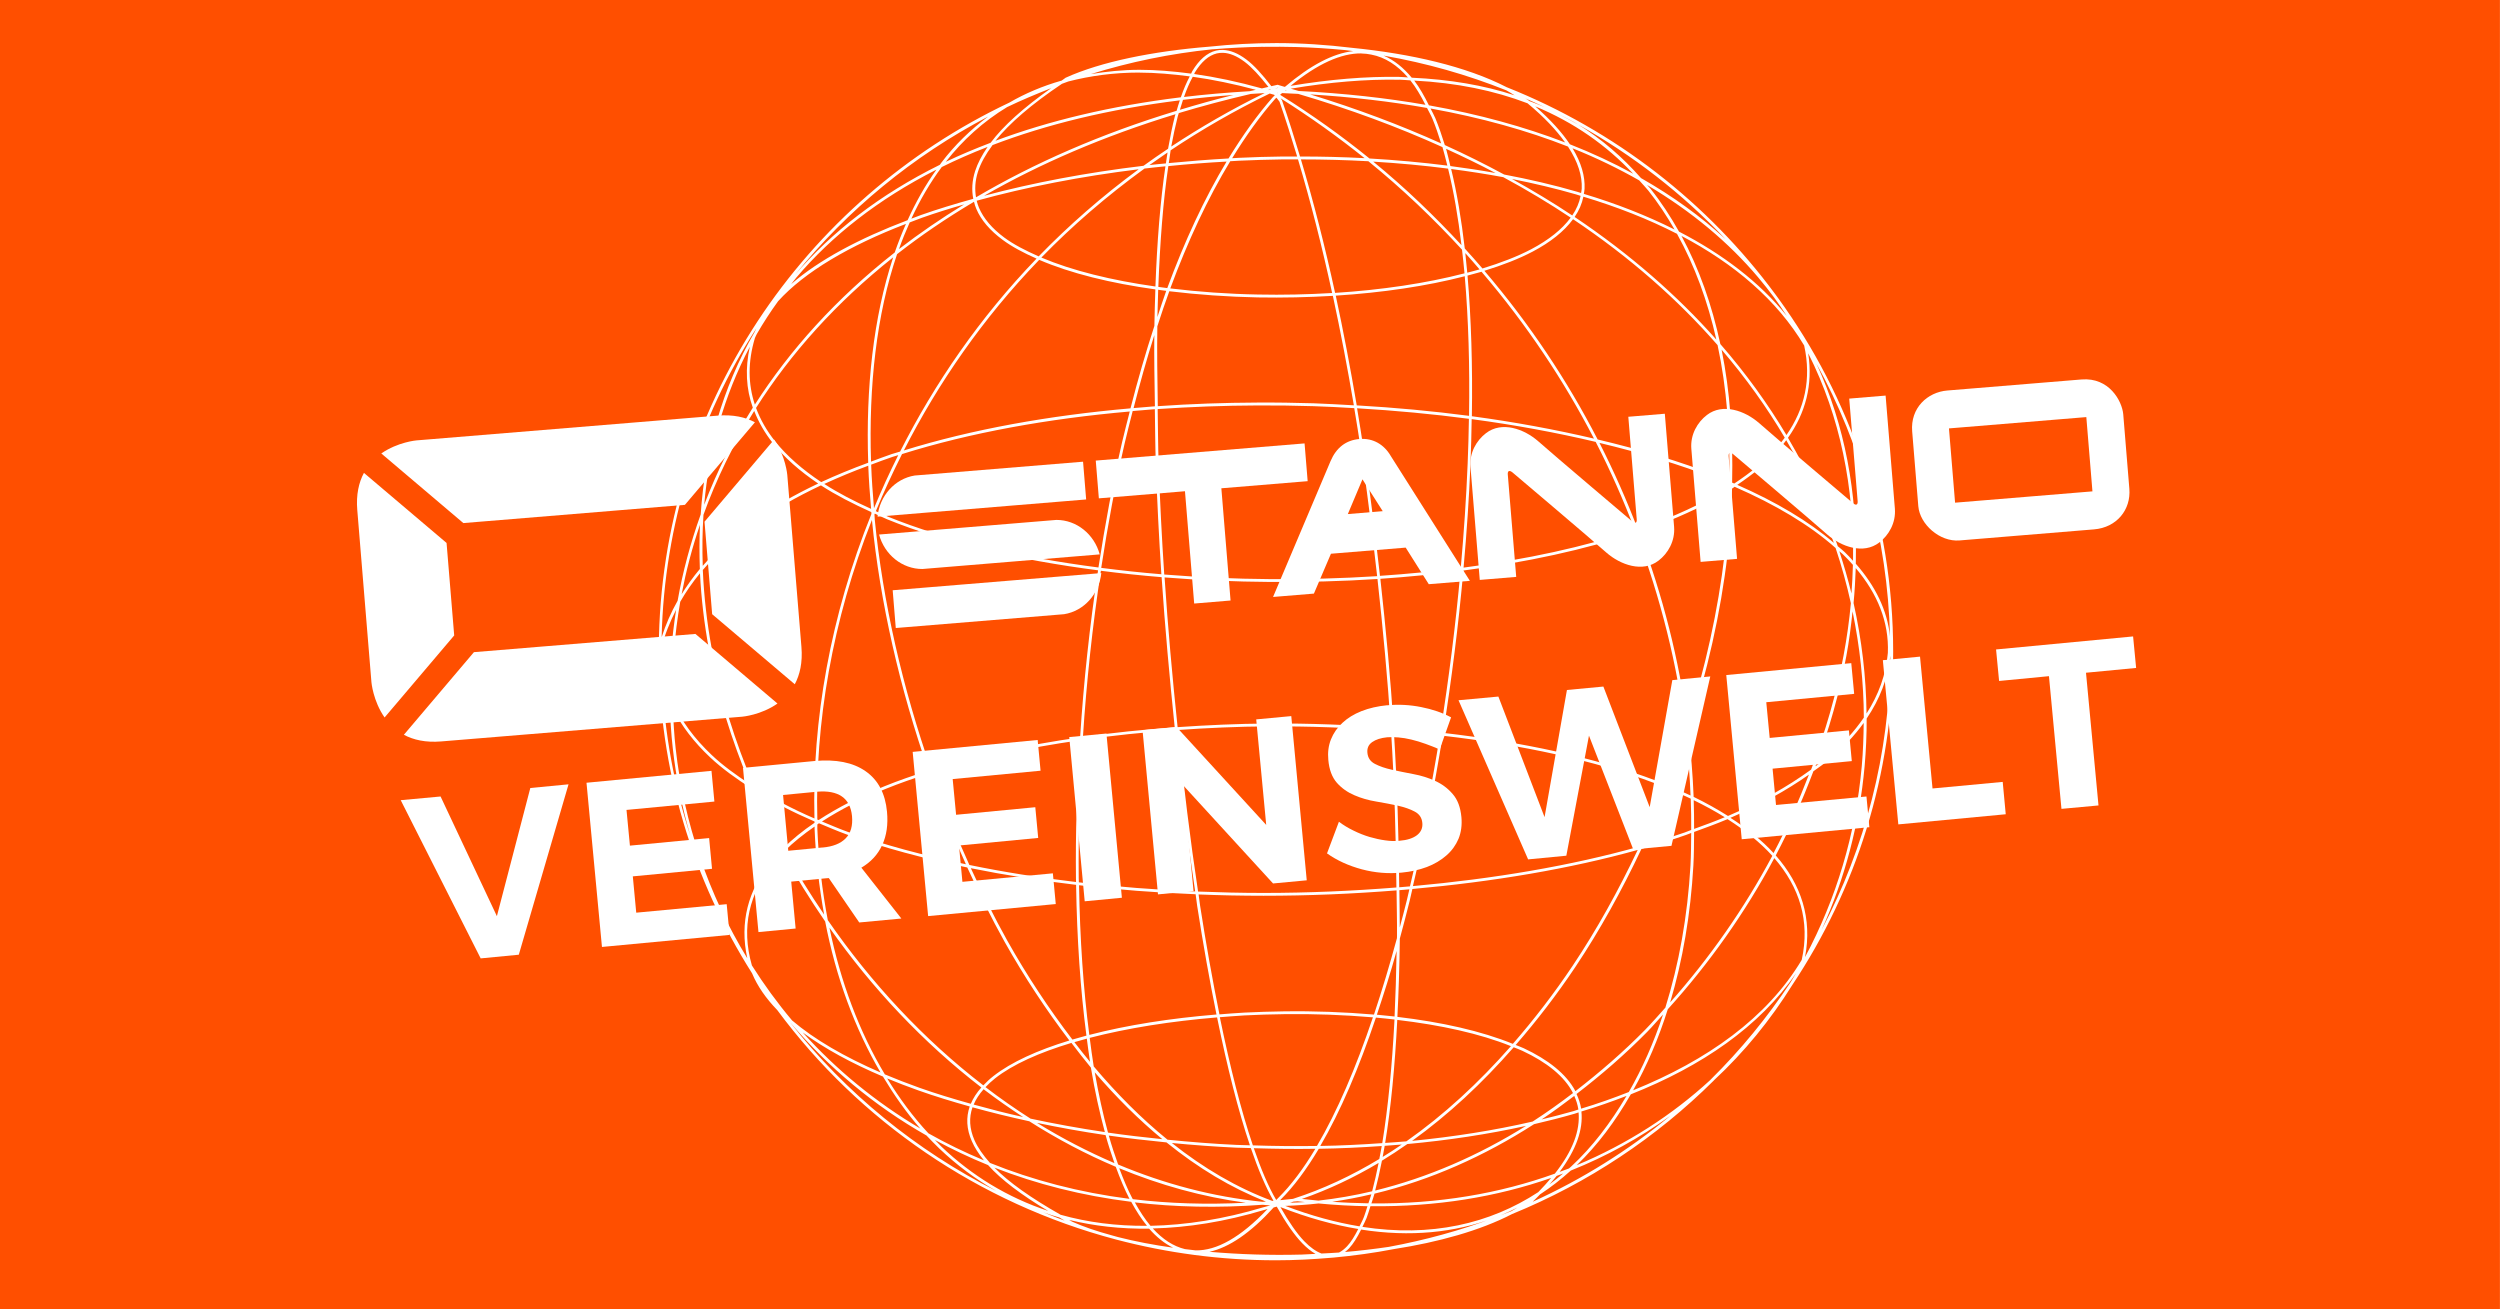 <?xml version="1.0" encoding="UTF-8"?>
<svg id="Ebene_1" data-name="Ebene 1" xmlns="http://www.w3.org/2000/svg" xmlns:xlink="http://www.w3.org/1999/xlink" viewBox="0 0 380.01 199">
  <defs>
    <style>
      .cls-1 {
        clip-path: url(#clippath);
      }

      .cls-2 {
        fill: none;
      }

      .cls-2, .cls-3, .cls-4, .cls-5 {
        stroke-width: 0px;
      }

      .cls-6 {
        clip-path: url(#clippath-1);
      }

      .cls-3 {
        fill-rule: evenodd;
      }

      .cls-3, .cls-4 {
        fill: #fff;
      }

      .cls-5 {
        fill: #ff4f00;
      }
    </style>
    <clipPath id="clippath">
      <rect class="cls-2" width="380" height="199"/>
    </clipPath>
    <clipPath id="clippath-1">
      <rect class="cls-2" x="100" y="6.51" width="187.89" height="185.07"/>
    </clipPath>
  </defs>
  <g class="cls-1">
    <g>
      <path class="cls-4" d="M0,0h380.01v199H0V0Z"/>
      <path class="cls-5" d="M0,0h380.01v199H0V0Z"/>
    </g>
  </g>
  <g class="cls-6">
    <path class="cls-3" d="M193.93,6.55c-3.4,0-6.77.19-10.07.54-8.68.7-16.54,2.31-21.84,4.71h-.02s-.01.01-.01.01c-.23.15-.39.29-.61.44-2.89.82-5.55,1.95-7.98,3.36-31.3,14.83-52.98,46.28-53.26,82.73l-.03.09v.06c0,.11.02.22.02.33,0,.08-.01.15-.01.23,0,17.95,5.21,34.71,14.2,48.9.81,1.95,2.11,3.81,3.83,5.59,12.46,16.83,30.55,29.34,51.52,34.88,7.75,2.04,15.88,3.15,24.28,3.15,2.85,0,5.68-.15,8.46-.39.09-.01.19,0,.28-.02,3.11-.29,6.17-.71,9.18-1.29,6.82-1.06,13.1-2.81,17.98-5.33,11.55-4.72,21.94-11.65,30.62-20.26l.07-.08c4.61-4.29,8.59-9.17,11.9-14.48,9.69-14.56,15.33-31.96,15.33-50.66,0-20.06-6.49-38.62-17.51-53.78l-.39-.53c-10.27-13.93-24.38-24.93-40.79-31.47-.01,0-.02,0-.03-.01-6.19-3.19-14.62-5.11-23.55-6-3.79-.46-7.64-.72-11.55-.72ZM192.04,7.12c1.68-.02,3.38-.02,5.07.03,2.46.07,4.91.23,7.34.46.42.04.83.11,1.24.16-3.04.33-6.5,2.14-10.36,5.42-.02,0-.05,0-.07.01-.33-.09-.64-.2-.97-.29l-.05-.02h-.06s-.93.21-.93.21c-1.34-1.74-2.63-3.19-3.82-4.07-1.24-.93-2.42-1.4-3.52-1.44-.36-.02-.73.02-1.07.1-1.39.34-2.58,1.42-3.6,3.11-.07.11-.12.27-.18.39-2.73-.36-5.36-.58-7.84-.58-2.62,0-5.06.27-7.4.65,5.93-1.84,12.1-3.12,18.48-3.77h.07c2.51-.2,5.06-.34,7.67-.38ZM185.9,8.03c.99.03,2.07.46,3.27,1.35,1.1.82,2.34,2.19,3.63,3.83-.33.07-.66.15-.99.23-3.61-1.01-7.04-1.73-10.29-2.19.04-.06.06-.16.09-.22.99-1.62,2.11-2.61,3.35-2.91.31-.07.62-.1.95-.09ZM206.93,8.13c.52.01,1.02.07,1.51.17,2.09.4,3.94,1.6,5.57,3.47-.43-.02-.83-.07-1.28-.08-5.08-.09-10.61.37-16.56,1.36,4.1-3.36,7.7-4.97,10.76-4.93ZM210.35,8.46c6.46,1.13,12.69,2.9,18.61,5.27.45.23.84.51,1.27.76-4.65-1.53-9.89-2.42-15.64-2.68-1.27-1.53-2.68-2.67-4.24-3.34ZM168.64,9.98c-.36.1-.73.2-1.09.3.36-.1.72-.2,1.09-.3ZM173.22,11.04c2.41,0,4.98.23,7.63.57-.49.92-.95,1.98-1.36,3.18-10.69,1.31-20.04,3.57-28.18,6.61,2.12-2.65,5.48-5.55,10.11-8.66.33-.12.66-.24.98-.36,3.31-.85,6.89-1.35,10.81-1.35ZM181.3,11.67c3.03.42,6.23,1.08,9.59,1.98l-.91.21c-3.45.21-6.8.49-10.01.88.41-1.17.85-2.19,1.33-3.06ZM212.72,12.11c.57.01,1.09.08,1.66.11.83,1.03,1.58,2.32,2.29,3.71-5.95-1.04-12.37-1.75-19.26-2.1-.41-.11-.81-.24-1.21-.35,5.94-1,11.46-1.46,16.53-1.36ZM214.96,12.25c6.45.33,12.18,1.52,17.23,3.45,2.53,2.1,4.39,4.09,5.71,5.95-6.17-2.37-13.06-4.28-20.7-5.64-.69-1.39-1.42-2.7-2.24-3.77ZM194.23,13.34s.04.02.06.02l-.51.09c.15-.03.29-.08.44-.11ZM159.78,13.4c-4.19,2.96-7.29,5.74-9.2,8.3-2.37.91-4.66,1.86-6.82,2.9,2.61-3.34,5.72-6.14,9.32-8.32,2.18-1.05,4.43-1.99,6.7-2.88ZM193.09,13.6s.04.04.05.06c-.14,0-.27.03-.4.03h-.02s.37-.09.37-.09ZM195.41,13.69l.18.06h-.23s.05-.06.05-.06ZM194.13,14.11l.12.02s-.03.02-.04.03l-.08-.05ZM194.87,14.15c.83.03,1.64.08,2.46.12,7.9,2.33,15.2,5.05,21.93,8.09.27.88.49,1.86.74,2.81-3.89-.49-7.84-.85-11.83-1.08-4.23-3.43-8.76-6.67-13.59-9.68l.3-.26ZM192.21,14.16c-5.02,2.46-9.74,5.19-14.18,8.12.3-1.64.64-3.17.99-4.57.05-.19.11-.33.16-.52,3.52-1.06,7.17-2.03,10.94-2.91.69-.04,1.38-.1,2.08-.13ZM193.02,14.22c.23.07.44.11.67.19l.07.1c-.06.06-.11.1-.18.17h-.02c-2.43,2.74-4.69,5.93-6.82,9.41-3.05.17-6.08.41-9.08.7.1-.64.18-1.32.28-1.94,4.7-3.14,9.72-6.04,15.08-8.64ZM199.16,14.35c6.33.39,12.23,1.08,17.75,2.06.28.57.59,1.07.85,1.7.47,1.13.89,2.4,1.3,3.69-6.16-2.77-12.78-5.27-19.91-7.45ZM187.48,14.44c-2.79.69-5.48,1.45-8.13,2.25.15-.53.31-1.02.47-1.51,2.48-.3,5.03-.55,7.65-.74ZM194.04,14.86c.15.21.28.35.43.57l.02.02c.93,2.68,1.82,5.49,2.68,8.34-.73,0-1.46-.01-2.2,0-2.22.03-4.45.09-6.67.2-.34.02-.67.05-1.01.06,2.06-3.35,4.24-6.43,6.58-9.07.06-.05.11-.08.16-.13ZM194.65,14.94c4.52,2.84,8.77,5.9,12.77,9.1-3.26-.17-6.53-.25-9.81-.25-.88-2.91-1.77-5.77-2.73-8.51v-.02s-.02-.03-.02-.03c-.07-.11-.14-.18-.21-.3ZM231.89,14.97c.96.42,1.92.84,2.87,1.3-.75-.33-1.54-.62-2.32-.92l-.17-.15h-.01c-.11-.09-.26-.15-.37-.22ZM179.34,15.25c-.17.52-.34,1.03-.49,1.59-11.55,3.51-21.69,7.97-30.49,13.15-.21-1.21-.15-2.48.28-3.85.41-1.29,1.17-2.66,2.23-4.09,8.19-3.13,17.64-5.46,28.48-6.8h0ZM233.37,16.17c5.9,2.45,10.84,5.93,14.88,10.24-2.98-1.63-6.19-3.13-9.62-4.48-1.21-1.82-2.96-3.74-5.26-5.76ZM217.44,16.49c7.74,1.4,14.69,3.35,20.9,5.79,1.52,2.33,2.18,4.46,2.09,6.4-.01.23-.07.44-.1.66-.2-.06-.39-.14-.59-.19-3.57-1.04-7.29-1.9-11.1-2.62-2.89-1.56-5.89-3.06-9.02-4.48-.45-1.45-.93-2.84-1.45-4.1-.22-.53-.48-.95-.72-1.45ZM178.68,17.36c-.03.09-.05.16-.08.25-.39,1.51-.73,3.2-1.05,5-1.27.85-2.52,1.71-3.73,2.59-8.57,1.02-16.78,2.57-24.24,4.56,8.46-4.86,18.15-9.05,29.1-12.4ZM237.03,17.41c.94.48,1.88.98,2.79,1.49,8.37,4.67,15.94,10.55,22.45,17.44-3.7-3.41-7.98-6.51-12.83-9.27-2.77-3.14-5.94-5.92-9.61-8.17-.88-.54-1.85-1.01-2.79-1.49ZM150.16,17.75c-2.64,1.97-5.02,4.28-7.05,6.95-.09.11-.17.24-.25.35-9.17,4.54-16.45,10.22-22.01,16.72,7.97-9.86,17.93-18.07,29.31-24.03h0ZM150.12,22.33c-.88,1.27-1.52,2.5-1.9,3.68-.47,1.48-.54,2.89-.28,4.21-2.76.77-5.45,1.58-7.96,2.47-.5.18-.96.37-1.45.55,1.31-2.84,2.85-5.47,4.62-7.85,2.21-1.09,4.53-2.11,6.97-3.06ZM239.03,22.54c3.65,1.46,7.01,3.1,10.14,4.88.45.52.94,1.01,1.38,1.55,1.47,1.84,2.79,3.83,3.99,5.92-4.24-2.13-8.86-3.94-13.79-5.42.04-.26.1-.51.11-.77.09-1.91-.49-3.96-1.83-6.16ZM219.81,22.62c2.58,1.18,5.11,2.4,7.52,3.68-2.26-.41-4.55-.76-6.87-1.06-.22-.88-.41-1.8-.65-2.62ZM177.47,23.18c-.09.53-.17,1.1-.25,1.66-.83.08-1.67.15-2.5.25.91-.65,1.82-1.28,2.75-1.91ZM194.97,24.23c.78-.01,1.55,0,2.33,0,1.92,6.43,3.65,13.22,5.19,20.31-3.71.22-7.5.31-11.27.23-4.55-.08-9.04-.41-13.33-.93,2.65-7.16,5.69-13.69,9.11-19.33.44-.02.88-.06,1.32-.08,2.21-.1,4.43-.17,6.65-.2ZM197.74,24.23c3.43,0,6.86.09,10.26.28,5.19,4.22,9.91,8.73,14.23,13.44.14,1.19.27,2.37.38,3.6-5.82,1.51-12.58,2.52-19.67,2.97-1.54-7.08-3.28-13.87-5.2-20.3ZM186.45,24.55c-3.39,5.64-6.4,12.14-9.02,19.24-.46-.06-.91-.12-1.36-.18.26-6.92.74-13.13,1.52-18.36,2.93-.3,5.89-.53,8.86-.69ZM208.75,24.57c3.83.23,7.63.58,11.36,1.06.86,3.48,1.53,7.38,2.04,11.63-4.1-4.43-8.53-8.7-13.4-12.68ZM177.15,25.28c-.77,5.23-1.27,11.41-1.52,18.27-6.66-.94-12.65-2.41-17.34-4.4,4.7-4.84,9.94-9.36,15.68-13.53,1.05-.13,2.11-.23,3.17-.34ZM220.58,25.69c2.68.35,5.33.76,7.92,1.24,3.61,1.95,7.02,4,10.25,6.15-1.31,1.79-3.34,3.39-5.97,4.79-2.13,1.12-4.66,2.09-7.44,2.94-.88-1.03-1.78-2.04-2.69-3.04-.51-4.42-1.19-8.46-2.07-12.08ZM173.07,25.74c-5.55,4.08-10.61,8.52-15.19,13.23-1.99-.88-3.82-1.81-5.25-2.88-1.82-1.36-3.13-2.87-3.83-4.53-.15-.34-.24-.69-.34-1.05,7.53-2.08,15.86-3.7,24.6-4.78ZM142.33,25.8c-1.67,2.34-3.12,4.91-4.37,7.67-7.34,2.78-13.46,6.04-17.7,9.72.27-.33.52-.68.8-1.01,5.38-6.34,12.43-11.9,21.27-16.39ZM229.85,27.21c3.34.67,6.61,1.44,9.75,2.35.23.06.44.15.66.21-.21,1.05-.63,2.04-1.27,2.98-2.9-1.93-5.95-3.77-9.15-5.54ZM250.35,28.11c6.8,4.03,12.42,8.75,16.88,14.03.84.99,1.64,2.01,2.41,3.04.69.93,1.33,1.88,1.96,2.84-4.17-5.16-9.78-9.4-16.38-12.81-1.29-2.3-2.72-4.49-4.34-6.52-.16-.2-.36-.38-.53-.58h0ZM240.69,29.9c5.1,1.54,9.88,3.41,14.22,5.64,2.69,4.84,4.67,10.26,5.98,16.08-5.93-6.69-13.09-12.97-21.54-18.64.66-.97,1.11-1.99,1.33-3.08ZM148.05,30.67c.09.36.2.72.35,1.07.73,1.74,2.1,3.3,3.97,4.69,1.43,1.07,3.22,2.01,5.19,2.88-8.64,8.97-15.48,18.94-20.74,29.33-.42.13-.85.24-1.27.38-1.09.36-2.09.77-3.15,1.15-.37-11.56.85-22.4,3.96-31.54,3.59-2.81,7.49-5.46,11.69-7.96ZM146.58,31.05c-3.53,2.16-6.84,4.43-9.93,6.81.49-1.4,1.04-2.74,1.63-4.05.62-.23,1.2-.47,1.84-.7,2.06-.73,4.23-1.41,6.46-2.05ZM239.11,33.32c8.67,5.8,15.96,12.26,21.97,19.14,1.39,6.48,1.92,13.47,1.78,20.71-.69-.29-1.33-.6-2.05-.89-5.41-2.14-11.48-3.94-17.96-5.48-4.59-8.91-10.31-17.55-17.22-25.64,2.73-.84,5.24-1.81,7.35-2.92,2.68-1.41,4.76-3.06,6.13-4.92h0ZM137.71,34.03c-.62,1.41-1.19,2.85-1.71,4.35-8.88,6.97-15.93,14.8-21.26,23.12-1.03-3.1-1.09-6.46.01-10.12.07-.21.21-.41.29-.61.98-1.7,2.06-3.36,3.23-4.98,4.04-4.46,10.84-8.46,19.44-11.76ZM255.59,35.86c8.04,4.24,14.52,9.74,18.65,16.66,1.13,5.11.07,9.63-2.69,13.61-2.83-4.74-6.17-9.38-10.05-13.83-1.28-5.94-3.22-11.48-5.91-16.44h0ZM222.73,38.47c.74.82,1.46,1.65,2.17,2.48-.6.18-1.24.33-1.87.5-.09-1.02-.2-1.99-.3-2.98ZM135.76,39.13c-3,9.11-4.17,19.81-3.79,31.21-2.48.91-4.87,1.89-7.14,2.94-2.84-1.89-5.21-3.95-7-6.19-1.28-1.6-2.25-3.3-2.91-5.08,5.22-8.22,12.13-15.97,20.83-22.88ZM157.97,39.5c4.78,2.06,10.88,3.55,17.65,4.49-.06,1.81-.12,3.66-.15,5.55-1.32,4.04-2.53,8.22-3.63,12.53-12.31,1.08-24.08,3.18-34.45,6.4,5.23-10.26,12.02-20.1,20.57-28.97ZM225.2,41.31c6.85,8.01,12.52,16.55,17.09,25.36-5.89-1.38-12.1-2.53-18.56-3.4.12-7.61-.1-14.81-.66-21.38.72-.19,1.45-.38,2.13-.58h0ZM222.65,42c.56,6.52.77,13.66.65,21.21-5.57-.73-11.28-1.26-17.07-1.59-.96-5.66-2.02-11.24-3.19-16.68,7.06-.45,13.78-1.44,19.61-2.95ZM176.05,44.05l1.22.16c-.47,1.3-.9,2.66-1.34,3.98.03-1.42.07-2.78.12-4.15ZM177.73,44.27c4.34.52,8.88.85,13.49.94,3.8.07,7.62-.02,11.38-.24,1.17,5.42,2.23,10.98,3.19,16.64-2.04-.11-4.08-.24-6.14-.31-2.83-.08-5.66-.13-8.49-.11-5.09.02-10.16.2-15.17.55-.07-4.15-.13-8.28-.07-12.14.59-1.8,1.18-3.6,1.82-5.33h0ZM114.95,49.95c-.08.18-.18.35-.25.53-4.92,8.48-7.53,17.91-8.19,27.71-1.56,4.34-2.73,8.72-3.51,13.13-1.01,1.77-1.81,3.62-2.43,5.55.41-17.23,5.61-33.29,14.38-46.93ZM175.46,50.94c-.04,3.46.03,7.14.09,10.82-1.09.08-2.16.18-3.24.27.97-3.79,2.01-7.51,3.15-11.09ZM113.98,52.7c-.74,3.31-.57,6.41.45,9.27-3.02,4.79-5.47,9.72-7.39,14.76.74-8.45,3-16.57,6.94-24.03ZM261.68,53.14c3.7,4.32,6.9,8.8,9.61,13.39-.42.57-.87,1.13-1.35,1.68-1.69,1.91-3.87,3.66-6.33,5.29l-.32-.14c.16-7.04-.31-13.86-1.6-20.21ZM274.87,53.73c4.88,9.67,6.98,20.43,6.8,31.52-.41-.45-.81-.9-1.27-1.33-.31-.31-.71-.59-1.05-.89-1.89-5.58-4.4-11.1-7.57-16.48,2.67-3.77,3.81-8.06,3.08-12.81ZM276.09,55.24c6.83,12.39,10.82,26.51,11.2,41.49-.42-3.98-2.24-7.67-5.2-11.04.23-10.65-1.63-21.04-6-30.45ZM191.15,61.63c2.83-.01,5.66.02,8.48.11,2.08.06,4.16.18,6.22.3,1.42,8.41,2.54,16.99,3.48,25.54-5.36.34-10.81.49-16.26.45-5.41-.04-10.81-.28-16.1-.7-.38-5.68-.66-11.31-.85-16.79-.1-2.88-.1-5.58-.15-8.36,5.01-.34,10.08-.53,15.17-.55ZM206.29,62.06c5.77.34,11.45.87,16.99,1.6-.04,2.23-.09,4.48-.19,6.77-.21,5.19-.57,10.53-1.05,15.9-4.01.52-8.1.92-12.28,1.2-.94-8.54-2.07-17.08-3.48-25.48ZM175.54,62.21c.05,2.79.05,5.47.15,8.35.19,5.46.47,11.07.84,16.73-3.09-.25-6.14-.59-9.14-.97.99-6.44,2.16-12.82,3.58-19.01.38-1.63.8-3.22,1.2-4.83,1.11-.09,2.23-.2,3.35-.28ZM114.64,62.46c.67,1.71,1.61,3.36,2.84,4.9,1.78,2.22,4.11,4.27,6.89,6.14-7.19,3.41-13.22,7.55-17.55,12.51-.09-2.61-.06-5.2.11-7.76,1.94-5.39,4.51-10.67,7.71-15.78ZM171.73,62.53c-.39,1.56-.8,3.1-1.17,4.69-1.43,6.2-2.6,12.59-3.59,19.04-12.01-1.56-23.11-4.11-32.01-7.73-.64-.27-1.2-.56-1.83-.83,1.2-2.92,2.54-5.81,3.98-8.68,10.39-3.26,22.22-5.38,34.61-6.47ZM223.71,63.71c6.57.88,12.88,2.05,18.84,3.46,2.27,4.41,4.23,8.88,5.95,13.38-7.67,2.58-16.53,4.49-26.03,5.73.48-5.35.84-10.67,1.05-15.83.09-2.28.15-4.52.18-6.73ZM271.52,66.92c2.98,5.1,5.4,10.32,7.23,15.6-3.84-3.3-8.81-6.24-14.68-8.82,2.39-1.61,4.52-3.32,6.18-5.21.45-.51.87-1.04,1.27-1.58ZM243.12,67.32c6.31,1.52,12.24,3.29,17.52,5.37.77.3,1.46.64,2.2.95,0,.14,0,.27,0,.4-3.15,1.99-6.81,3.79-10.93,5.36-.95.36-1.98.68-2.97,1.02-1.68-4.4-3.61-8.78-5.81-13.09ZM136.54,69.18c-1.34,2.67-2.57,5.36-3.69,8.08-.19-2.23-.35-4.44-.43-6.63,1.09-.4,2.14-.82,3.27-1.19.28-.09.57-.17.85-.26ZM131.98,70.79c.08,2.16.24,4.35.43,6.56-2.59-1.17-5.01-2.42-7.12-3.79,2.13-.98,4.36-1.91,6.69-2.77ZM124.79,73.78c2.26,1.47,4.87,2.8,7.65,4.06.01.09.02.19.02.28-6.24,15.46-9.03,31.46-8.66,46.29-3.38-1.45-6.41-3.08-9.16-4.81-2.92-6.87-5.14-13.92-6.45-20.99-.74-4-1.19-8.01-1.36-11.97,4.35-5.11,10.54-9.36,17.95-12.86h0ZM263.66,73.99c6.21,2.71,11.44,5.82,15.36,9.31.93,2.79,1.7,5.58,2.32,8.39-.24,2.62-.61,5.26-1.1,7.89-1.08,5.85-2.79,11.67-4.94,17.4-3.58,2.6-7.78,4.98-12.64,7.05-1.62-1.02-3.34-1.99-5.22-2.9-.13-3.31-.4-6.66-.81-10.06,2.87-8.88,4.93-17.94,5.96-26.8.4-3.38.59-6.7.69-10,.14-.08.25-.18.38-.27ZM262.83,74.58c-.11,3.18-.3,6.39-.68,9.65-.99,8.53-2.93,17.24-5.64,25.81-1.26-9.6-3.72-19.46-7.42-29.22.99-.34,2.04-.66,2.98-1.02,4.03-1.54,7.64-3.27,10.76-5.22ZM132.97,78.07c.63.28,1.19.58,1.84.85,8.94,3.64,20.07,6.21,32.1,7.77-1.28,8.45-2.19,16.99-2.73,25.39-8.15,1.17-15.82,2.8-22.63,4.94-4.36-12.49-7.35-25.52-8.58-38.01-.03-.27-.03-.53-.05-.8l.05-.13ZM132.54,79.06c1.23,12.52,4.23,25.56,8.59,38.08-2.33.74-4.59,1.52-6.7,2.38-3.74,1.53-7.1,3.24-9.99,5.13l-.2-.07c-.39-14.57,2.27-30.29,8.29-45.53h0ZM106.4,79.76c-.1,2.22-.1,4.47-.02,6.73-1.03,1.23-1.94,2.51-2.77,3.83.68-3.54,1.6-7.07,2.79-10.56ZM248.67,80.95c3.8,10.05,6.29,20.2,7.51,30.05-.9,2.79-1.9,5.55-2.96,8.3-.53-.21-1-.45-1.54-.65-9.12-3.47-20.32-5.86-32.32-7.25,1.3-8.17,2.34-16.47,3.08-24.68,9.57-1.24,18.49-3.17,26.22-5.77ZM279.6,83.8c.15.14.35.28.49.42.55.53,1.07,1.08,1.56,1.64-.04,1.44-.11,2.9-.22,4.35-.52-2.14-1.15-4.28-1.84-6.41ZM282.08,86.35c3.31,3.91,5.07,8.21,4.88,12.89-.28,3.3-1.41,6.36-3.24,9.22-.06-5.55-.72-11.18-1.97-16.8.17-1.78.27-3.55.33-5.31ZM167.34,86.76c3.03.39,6.1.72,9.23.97.51,7.61,1.21,15.26,1.99,22.83-4.76.33-9.41.82-13.95,1.46.54-8.35,1.45-16.85,2.73-25.26ZM222,86.78c-.73,8.17-1.78,16.44-3.07,24.57-2.33-.27-4.69-.48-7.08-.67-.47-7.43-1.19-15.05-2.03-22.7,4.14-.28,8.2-.69,12.18-1.19ZM106.4,87.15c.19,3.82.65,7.68,1.36,11.54,1.28,6.91,3.44,13.79,6.24,20.51-2.14-1.4-4.13-2.84-5.8-4.42-2.66-2.51-4.67-5.23-5.97-8.18-.1-5.02.29-10.08,1.17-15.13.86-1.51,1.86-2.94,2.99-4.32ZM177.01,87.77c5.29.42,10.68.65,16.07.69,5.46.04,10.93-.1,16.3-.45.84,7.63,1.55,15.22,2.03,22.63-6.15-.46-12.42-.71-18.7-.66-4.6.03-9.18.24-13.71.55-.79-7.55-1.48-15.18-1.98-22.76h0ZM102.78,92.66c-.68,4.29-1.01,8.6-.98,12.88-.83-2.2-1.28-4.53-1.27-6.98v-.04h0v-.02c.52-2.04,1.3-3.98,2.25-5.83ZM281.59,92.91c1.12,5.41,1.7,10.83,1.72,16.17-1.45,2.12-3.28,4.13-5.49,6.01-.57.48-1.25.92-1.86,1.39,2.05-5.53,3.66-11.16,4.7-16.81.42-2.26.7-4.51.94-6.76ZM287.34,99.68c-.1,15.01-3.87,29.16-10.44,41.65,3.52-7.74,5.75-16.15,6.53-24.87.21-2.4.32-4.81.31-7.24,1.99-2.94,3.24-6.12,3.6-9.54ZM100.63,103.2c.28,1.19.69,2.35,1.18,3.48.05,2.38.19,4.75.46,7.1.5,4.51,1.41,8.94,2.67,13.27-2.45-7.57-3.94-15.57-4.31-23.85h0ZM102.28,107.72c1.33,2.65,3.22,5.1,5.63,7.37,1.82,1.72,4.02,3.29,6.38,4.8,1.35,3.17,2.82,6.29,4.47,9.35-.58.6-1.14,1.21-1.64,1.84-3.38,4.22-4.73,9.11-3.53,14.58-5.91-9.68-9.63-20.59-10.89-31.92-.22-1.99-.34-4.01-.41-6.02ZM283.29,109.89c-.02,2.19-.1,4.36-.29,6.53-.92,10.33-3.88,20.21-8.63,29.07,1.13-5.88-.58-11.06-4.45-15.46,2.2-4.16,4.08-8.45,5.72-12.79.82-.6,1.69-1.18,2.44-1.81,2.04-1.73,3.79-3.58,5.2-5.53ZM192.7,110.42c6.3-.05,12.58.19,18.74.66.53,8.3.75,16.21.82,23.82-6.66.53-13.44.83-20.22.83-3.32,0-6.64-.08-9.93-.21-1.18-7.81-2.19-16.09-3.07-24.56,4.51-.31,9.07-.52,13.66-.55h0ZM178.59,110.99c.89,8.44,1.91,16.71,3.08,24.51-6-.24-11.92-.71-17.68-1.38,0-.21-.02-.41-.02-.63-.07-6.76.15-13.84.6-21.04,4.56-.64,9.24-1.14,14.02-1.47ZM211.88,111.12c2.36.18,4.69.4,6.99.66-1.27,7.9-2.81,15.62-4.55,22.95l-1.63.14c-.07-7.58-.3-15.48-.82-23.74ZM219.29,111.83c11.98,1.38,23.16,3.76,32.23,7.22.54.2,1.01.44,1.53.65-1.19,3.05-2.48,6.04-3.88,8.98-10.34,2.92-22.11,4.9-34.4,6.01,1.73-7.31,3.25-14.99,4.52-22.86ZM256.28,112.04c.35,2.99.58,5.95.69,8.88-1.06-.51-2.22-.97-3.36-1.44.96-2.46,1.85-4.94,2.67-7.44ZM164.14,112.53c-.45,7.17-.67,14.23-.59,20.97,0,.19.01.38.01.57-5.6-.66-11.03-1.52-16.21-2.59-2.08-4.57-3.97-9.26-5.66-14.06,6.75-2.11,14.37-3.74,22.46-4.9ZM141.26,117.55c1.66,4.71,3.52,9.33,5.56,13.82-6.45-1.34-12.53-2.96-17.98-4.93-1.36-.49-2.61-1.04-3.9-1.57,2.8-1.81,6.03-3.46,9.64-4.94,2.1-.85,4.35-1.64,6.68-2.38ZM274.97,117.73c-1.56,4.05-3.33,8.05-5.38,11.94-1.77-1.94-4.01-3.72-6.56-5.36,4.53-1.95,8.51-4.15,11.94-6.57ZM253.45,119.88c1.2.49,2.43.98,3.55,1.52.06,1.6.08,3.19.07,4.76l-.96.37c-2.04.7-4.18,1.36-6.36,1.99,1.33-2.84,2.56-5.72,3.7-8.64ZM114.91,120.28c2.69,1.66,5.64,3.19,8.9,4.59,0,.07,0,.14,0,.2-1.78,1.21-3.36,2.49-4.74,3.85-1.52-2.83-2.89-5.73-4.16-8.65ZM257.45,121.63c1.67.82,3.26,1.68,4.72,2.59-1.49.63-3.07,1.2-4.66,1.78.01-1.44-.02-2.9-.06-4.36ZM262.59,124.51c2.68,1.71,4.99,3.57,6.81,5.58-4.26,8-9.53,15.52-15.53,22.28,1.91-6.4,3.11-13.4,3.53-20.8.1-1.68.09-3.4.11-5.11,1.74-.63,3.46-1.26,5.09-1.95ZM124.49,125.14c1.38.57,2.74,1.17,4.21,1.7,5.56,2.02,11.77,3.66,18.33,5.02,1.78,3.88,3.65,7.68,5.68,11.31,3.01,5.36,6.32,10.36,9.84,14.99-4.8,1.46-8.82,3.27-11.56,5.42-.57.44-1.06.92-1.52,1.4-9.06-6.97-17.06-15.58-23.64-25.11-.85-4.47-1.4-9.13-1.59-13.92,0-.2.01-.42,0-.63.09-.06.15-.13.24-.18ZM123.82,125.64c0,.11,0,.22,0,.33.18,4.49.69,8.84,1.45,13.05-2.14-3.16-4.16-6.38-5.96-9.71,1.3-1.29,2.83-2.51,4.51-3.67ZM257.07,126.61c-.02,1.65-.02,3.31-.11,4.93-.44,7.74-1.76,15.02-3.82,21.63-1.02,1.13-2.01,2.28-3.07,3.36-3.33,3.39-6.9,6.47-10.6,9.33-1.39-2.63-4.16-4.79-7.87-6.53-.38-.18-.82-.32-1.21-.49,3.21-3.69,6.25-7.64,9.06-11.84,3.76-5.63,7.09-11.68,10.05-17.95,2.33-.66,4.59-1.37,6.77-2.13.28-.09.53-.21.81-.31ZM248.94,129.19c-2.92,6.14-6.19,12.07-9.87,17.58-2.83,4.23-5.89,8.2-9.11,11.9-4.78-1.95-10.84-3.31-17.55-4.1.19-3.79.32-7.72.37-11.9.51-1.89,1.01-3.77,1.49-5.72.15-.59.28-1.22.42-1.82,12.21-1.09,23.93-3.06,34.26-5.94ZM118.98,129.63c1.95,3.58,4.13,7.06,6.45,10.44,1.64,8.49,4.49,16.25,8.41,22.95-5.46-2.36-10.05-5.02-13.44-7.91-2.24-2.66-4.27-5.45-6.11-8.36-1.67-5.84-.38-10.95,3.17-15.4.47-.59.98-1.16,1.53-1.72ZM269.7,130.44c3.84,4.43,5.47,9.56,4.17,15.47-5.26,8.81-14.38,15.28-25.63,19.82,2.1-3.75,3.87-7.86,5.27-12.32,6.28-6.94,11.78-14.69,16.19-22.97ZM147.57,131.97c5.13,1.04,10.47,1.88,16,2.53.13,8.23.66,15.95,1.57,22.92-.72.19-1.44.39-2.13.6-3.55-4.65-6.89-9.68-9.92-15.08-1.97-3.52-3.79-7.22-5.52-10.97ZM164.02,134.56c5.78.67,11.71,1.13,17.72,1.37.09.58.16,1.22.24,1.8.91,5.85,1.89,11.36,2.93,16.48-6.94.57-13.58,1.6-19.33,3.1-.9-6.92-1.43-14.59-1.56-22.76h0ZM214.23,135.18c-.14.55-.26,1.13-.39,1.68-.34,1.41-.71,2.74-1.07,4.11.01-1.83-.05-3.78-.06-5.66l1.53-.13ZM212.28,135.34c.02,2.32.09,4.74.07,6.97,0,.1-.01.19-.01.3-1.1,4.06-2.27,7.94-3.49,11.61-4.44-.38-9.06-.56-13.72-.49-2,.03-4.01.09-5.99.19-1.27.07-2.52.17-3.78.27-1.04-5.14-2.03-10.66-2.94-16.52-.08-.55-.15-1.16-.23-1.71,3.28.13,6.57.2,9.88.2,6.78,0,13.56-.29,20.22-.82ZM126.08,141.01c6.47,9.21,14.29,17.51,23.09,24.29-.7.79-1.24,1.61-1.6,2.48-2.71-.76-5.36-1.56-7.83-2.44-1.83-.65-3.56-1.33-5.24-2.03-3.89-6.49-6.72-14.03-8.42-22.3h0ZM212.29,144.55c-.06,3.44-.16,6.8-.31,9.96-.89-.1-1.78-.19-2.69-.27,1.04-3.1,2.06-6.31,3-9.69ZM273.03,147.91c-.29.49-.59.97-.89,1.46-3.52,5.3-7.56,10.24-12.09,14.71l-.06.07c-5.81,5.34-12.63,9.75-20.32,12.96,3.16-3.03,5.88-6.68,8.22-10.77,10.77-4.26,19.6-10.3,25.14-18.43h0ZM195.13,154.15c4.61-.06,9.18.12,13.56.49-2.58,7.65-5.44,14.33-8.51,19.55-3.25.05-6.5.02-9.74-.09-1.77-5.22-3.45-11.85-5.02-19.48,1.24-.09,2.47-.2,3.71-.27,1.99-.1,3.99-.17,5.98-.19ZM252.79,154.21c-1.4,4.26-3.15,8.19-5.2,11.78-2.33.92-4.74,1.78-7.25,2.53-.12-.78-.38-1.52-.7-2.23,3.76-2.89,7.38-6.02,10.75-9.45.83-.84,1.59-1.76,2.4-2.63ZM185,154.65c1.55,7.59,3.22,14.2,4.99,19.44-.68-.02-1.36-.03-2.05-.06-3.52-.16-7.02-.45-10.47-.79-3.94-3.19-7.68-6.95-11.22-11.14-.23-1.39-.42-2.87-.61-4.34,5.75-1.49,12.41-2.54,19.37-3.11ZM209.15,154.68c.95.08,1.89.18,2.82.29-.37,7.12-.99,13.48-1.86,18.79-3.12.22-6.26.38-9.42.43,3.07-5.24,5.9-11.91,8.46-19.52h0ZM212.4,155.03c6.61.78,12.57,2.09,17.27,3.99-4.9,5.57-10.21,10.48-15.9,14.47-1.07.1-2.15.16-3.22.24.87-5.3,1.48-11.63,1.84-18.7ZM120.16,155.48l.06.06c5.69,6.69,12.59,12.5,20.61,17.06.64.68,1.29,1.35,1.96,1.99,2.63,2.51,5.52,4.66,8.66,6.45-12.24-6.18-22.91-14.94-31.29-25.56ZM122.02,156.94c3.31,2.44,7.42,4.68,12.19,6.7,1.71,2.84,3.58,5.52,5.69,7.91-6.82-4.03-12.8-8.97-17.88-14.61ZM165.2,157.88c.16,1.19.31,2.39.49,3.53-.81-.97-1.59-1.98-2.38-3l1.89-.53ZM162.86,158.52c.98,1.28,1.95,2.55,2.96,3.76.59,3.55,1.31,6.8,2.12,9.8-3.86-.57-7.65-1.26-11.29-2.04-2.34-1.49-4.63-3.09-6.85-4.79.43-.45.9-.9,1.45-1.33,2.7-2.13,6.75-3.93,11.6-5.39ZM230.09,159.19c.44.18.91.35,1.32.54,3.7,1.73,6.39,3.87,7.69,6.42-2,1.53-4.03,2.98-6.13,4.33-5.85,1.35-12.02,2.32-18.33,2.94,5.52-3.96,10.68-8.78,15.44-14.22ZM166.42,163.01c3.25,3.78,6.68,7.19,10.26,10.15-2.79-.29-5.55-.6-8.26-1-.77-2.8-1.43-5.85-2.01-9.15ZM134.86,163.93c1.52.63,3.1,1.24,4.74,1.82,2.47.88,5.1,1.68,7.8,2.44-.57,1.65-.5,3.43.33,5.3.41.94,1.03,1.9,1.83,2.89-2.93-1.22-5.76-2.59-8.44-4.11-2.32-2.49-4.4-5.31-6.26-8.33ZM149.51,165.57c1.95,1.49,3.96,2.89,6,4.22-2.59-.57-5.08-1.22-7.51-1.89.34-.81.85-1.58,1.51-2.33ZM239.29,166.57c.3.67.52,1.35.63,2.08-.23.07-.45.16-.69.23-1.6.46-3.25.88-4.9,1.28,1.69-1.13,3.33-2.34,4.97-3.58ZM247.24,166.58c-2.42,4.1-5.2,7.77-8.43,10.75l-.32.28c-.46.18-.95.34-1.42.52,2.56-3.42,3.59-6.47,3.31-9.18,2.36-.71,4.65-1.51,6.86-2.37ZM147.81,168.31c2.79.77,5.66,1.48,8.65,2.13,4.21,2.68,8.6,5,13.14,6.92.65,1.77,1.33,3.42,2.08,4.87-7.62-.97-14.7-2.84-21.2-5.46-1.06-1.19-1.86-2.34-2.35-3.44-.79-1.8-.85-3.46-.31-5.01ZM239.95,169.09c.24,2.68-.82,5.78-3.61,9.31-8.36,3.01-17.69,4.63-27.88,4.52.16-.49.32-.95.47-1.48,8.53-2.05,16.68-5.7,24.25-10.56,2.1-.48,4.16-1.01,6.17-1.59.21-.06.4-.14.6-.2ZM253.81,169.68c-6.29,5.18-13.28,9.56-20.81,12.98v-.02c.4-.37.73-.72,1.08-1.08,1.64-1.07,3.2-2.29,4.69-3.63,5.46-2.18,10.48-4.97,15.04-8.26ZM157.66,170.69c3.37.7,6.83,1.33,10.39,1.85.42,1.51.88,2.91,1.35,4.26-4.04-1.73-7.96-3.77-11.74-6.1ZM231.96,171.14c-7.2,4.49-14.9,7.86-22.93,9.83.37-1.39.71-2.91,1.03-4.54,1.3-.79,2.59-1.64,3.86-2.53,6.2-.57,12.24-1.48,18.03-2.76ZM168.54,172.61c2.88.42,5.81.74,8.77,1.04,4.78,3.87,9.84,6.93,15.12,8.99l-.5.04c-7.58-.76-14.95-2.72-21.97-5.67-.5-1.39-.98-2.84-1.42-4.41h0ZM142.11,173.28c2.58,1.4,5.28,2.68,8.08,3.82,1.97,2.2,5.06,4.53,9.14,6.97-6.19-2.05-11.63-5.39-16.24-9.79-.33-.32-.65-.67-.97-.99ZM178.11,173.74c3.24.31,6.51.56,9.81.71l2.21.06c1.12,3.27,2.27,5.98,3.44,8.01-.06,0-.13.02-.18.02-5.33-1.97-10.44-4.97-15.28-8.81ZM213.08,173.97c-.96.66-1.93,1.29-2.91,1.89.1-.56.21-1.1.31-1.69l2.6-.2ZM210.03,174.2c-.11.68-.25,1.33-.37,1.97-4.21,2.55-8.59,4.6-13.12,6.06-.65.08-1.3.13-1.95.2l.05-.05s0-.02.01-.02c2.01-1.99,3.95-4.61,5.81-7.74,3.21-.05,6.39-.2,9.57-.42ZM190.58,174.53c3.12.1,6.24.14,9.36.09-1.81,3.02-3.68,5.53-5.62,7.45h-.01s-.01.01-.01.01c-.1.13-.2.2-.31.32-1.16-1.96-2.3-4.65-3.41-7.88ZM209.56,176.75c-.31,1.55-.64,3.01-.99,4.33-2.69.64-5.41,1.11-8.16,1.42-.83-.08-1.67-.16-2.52-.26,4.02-1.4,7.92-3.24,11.68-5.48ZM151.14,177.48c6.41,2.51,13.36,4.28,20.81,5.2.75,1.38,1.54,2.61,2.4,3.65-4.69.04-9.06-.54-13.13-1.68-4.48-2.53-7.88-4.94-10.08-7.18ZM170.14,177.58c6.18,2.56,12.6,4.35,19.22,5.24-5.98.31-11.7.12-17.16-.54-.03-.05-.06-.08-.09-.14-.71-1.35-1.36-2.91-1.98-4.56ZM237.6,178.38c-.68.58-1.37,1.13-2.08,1.65.38-.43.77-.86,1.1-1.29l.97-.36ZM235.78,179.05c-.58.7-1.24,1.42-1.96,2.16-7.36,4.82-16.33,6.89-26.73,5.28.21-.45.44-.85.64-1.36.21-.53.39-1.18.58-1.78,10.01.11,19.2-1.41,27.47-4.3ZM208.45,181.55c-.14.5-.31.9-.45,1.36-1.81-.03-3.64-.1-5.5-.24,2.01-.29,3.98-.66,5.95-1.13ZM197.2,182.6h.05l1.1.12c-.74.06-1.5.07-2.25.1.17-.05.33-.11.5-.17.2-.02.39-.03.59-.05ZM172.5,182.77c6.14.72,12.61.87,19.41.36.39.04.79.07,1.18.1-.34.09-.69.2-1.04.28h-.01c-6.1,1.83-11.82,2.71-17.16,2.82-.84-.99-1.63-2.21-2.38-3.56ZM194.39,182.89s-.05.02-.07.02h-.03s.1-.02.1-.02ZM200.42,182.93c2.53.24,5.01.38,7.44.42-.18.54-.34,1.13-.53,1.61-.21.55-.45.97-.68,1.45-3.59-.59-7.36-1.61-11.29-3.11,1.7-.06,3.39-.18,5.06-.37ZM194.07,183.41c1.36,2.42,2.65,4.3,3.88,5.57.68.7,1.35,1.24,2.01,1.61-.7.03-1.41.09-2.11.11-4.76.13-9.5-.03-14.01-.42,2.97-.66,6.22-2.84,9.76-6.74l.47-.13ZM194.62,183.48c4.13,1.62,8.07,2.71,11.84,3.33-.54,1.07-1.11,2.01-1.71,2.64-.4.42-.79.72-1.21.94-.89.07-1.78.1-2.66.15-.82-.3-1.69-.9-2.62-1.86-1.14-1.18-2.36-2.96-3.64-5.21ZM230.66,183.55c-.32.18-.6.38-.93.55l-1.67.65c.89-.36,1.75-.77,2.6-1.2ZM192.67,183.78c-4.09,4.32-7.76,6.35-10.94,6.28-.54-.06-1.07-.12-1.61-.19-1.77-.43-3.4-1.5-4.89-3.14,5.28-.13,10.92-1.01,16.92-2.81h.02s.51-.15.51-.15ZM158.6,184.28c.8.28,1.6.55,2.42.78.29.16.52.32.81.48-1.09-.4-2.16-.82-3.23-1.26ZM227.11,185.11c-5.13,1.93-10.48,3.4-16.01,4.42-2.18.32-4.4.59-6.66.78.21-.17.42-.34.62-.55.66-.7,1.27-1.71,1.84-2.86,7.47,1.17,14.24.47,20.2-1.78ZM162.51,185.43c3.8.93,7.86,1.39,12.16,1.33,1.13,1.29,2.35,2.27,3.66,2.9-2.99-.42-5.8-.96-8.35-1.61-.34-.09-.67-.19-1.01-.28-2.24-.61-4.3-1.3-6.04-2.09,0,0,0-.01-.01-.01-.16-.08-.26-.16-.41-.24Z"/>
  </g>
  <path class="cls-4" d="M73.06,145.67l-12.15-24.04,6.06-.56,8.56,18.19,5.08-19.48,5.81-.56-7.56,25.9-5.81.56Z"/>
  <path class="cls-4" d="M95.23,123.1l.52,5.44,12.04-1.15.44,4.67-12.04,1.15.52,5.52,13.75-1.29.44,4.67-19.4,1.83-2.35-24.96,19-1.81.44,4.67-13.35,1.27Z"/>
  <path class="cls-4" d="M126,133.47l-.52.04-5.21.5.67,7.13-5.65.54-2.35-24.96,10.85-1.04c3.28-.3,5.86.21,7.77,1.54,1.92,1.33,3.01,3.39,3.27,6.17.18,1.93-.06,3.62-.73,5.06-.67,1.45-1.72,2.59-3.17,3.44l6.08,7.73-6.4.6-4.63-6.75ZM125.03,128.83c1.57-.14,2.74-.6,3.52-1.4.78-.8,1.09-1.93.96-3.38-.14-1.39-.66-2.39-1.56-3-.91-.61-2.14-.84-3.71-.71l-5.21.5.79,8.48,5.21-.5Z"/>
  <path class="cls-4" d="M144.81,118.41l.52,5.44,12.04-1.15.44,4.67-12.04,1.15.52,5.52,13.75-1.29.44,4.67-19.4,1.83-2.35-24.96,19-1.81.44,4.67-13.35,1.27Z"/>
  <path class="cls-4" d="M164.88,137l-2.35-24.96,5.65-.54,2.35,24.96-5.65.54Z"/>
  <path class="cls-4" d="M193.5,134.28l-13.6-14.85,1.52,16-5.4.52-2.35-24.96,5.15-.5,13.65,14.9-1.52-16.04,5.33-.5,2.35,24.96-5.13.48Z"/>
  <path class="cls-4" d="M210.84,107.21c1.76-.17,3.49-.07,5.19.27,1.69.33,3.21.85,4.54,1.56l-1.73,4.88c-.7-.3-1.41-.59-2.15-.85-.72-.26-1.44-.48-2.15-.65-.7-.17-1.36-.28-2-.33-.64-.05-1.2-.06-1.69-.02-.96.1-1.72.34-2.27.73-.56.39-.8.93-.73,1.63.07.77.45,1.33,1.15,1.69.69.36,1.55.66,2.56.88,1.01.22,2.11.45,3.29.67,1.19.22,2.3.57,3.31,1.04,1.03.46,1.91,1.12,2.65,1.98.75.85,1.19,2.02,1.33,3.52.11,1.21-.04,2.31-.44,3.29-.41.97-1.02,1.82-1.85,2.54-.82.72-1.81,1.31-2.96,1.75-1.16.43-2.43.72-3.81.85-2.06.2-4.08.03-6.08-.5-2-.54-3.77-1.34-5.29-2.42l1.81-4.81c.69.52,1.44.97,2.23,1.35.79.39,1.59.71,2.42.96.82.24,1.61.41,2.4.52.78.11,1.49.14,2.15.06,1.17-.09,2.05-.38,2.67-.85.61-.48.88-1.1.81-1.85-.07-.79-.45-1.36-1.15-1.73-.7-.38-1.55-.67-2.56-.9-1.02-.22-2.11-.43-3.29-.63-1.18-.19-2.29-.51-3.33-.96-1.04-.44-1.93-1.07-2.67-1.9-.72-.83-1.16-1.98-1.29-3.46-.11-1.14.02-2.18.4-3.13.38-.94.95-1.78,1.73-2.5.78-.73,1.74-1.33,2.9-1.79,1.17-.46,2.47-.76,3.92-.9Z"/>
  <path class="cls-4" d="M248.26,129.11l-6.73-17.29-3.44,18.25-5.81.56-10.58-24.19,6.06-.56,7.02,18.33,3.4-19.33,5.54-.52,7.04,18.33,3.44-19.31,5.77-.56-5.9,25.75-5.81.54Z"/>
  <path class="cls-4" d="M268.48,106.73l.52,5.44,12.04-1.15.44,4.67-12.04,1.15.52,5.52,13.75-1.29.44,4.67-19.4,1.83-2.35-24.96,19-1.81.44,4.67-13.35,1.27Z"/>
  <path class="cls-4" d="M304.42,118.85l.46,4.92-16.33,1.54-2.35-24.96,5.65-.54,1.9,20.04,10.69-1Z"/>
  <path class="cls-4" d="M317.08,102.26l1.9,20.17-5.63.52-1.9-20.17-7.58.73-.46-4.79,20.83-1.98.46,4.79-7.63.73Z"/>
  <g>
    <path class="cls-4" d="M54.31,77.55l2.15,26.15s.24,2.85,2,5.36l10.58-12.47-1.16-14.06-12.56-10.65c-.77,1.44-1.21,3.29-1.01,5.68M72.04,99.13l-10.65,12.56c1.44.77,3.29,1.21,5.68,1.01l45.75-3.76s2.86-.24,5.36-2l-12.47-10.58-33.67,2.77ZM108.25,93.36l12.56,10.65c.77-1.44,1.21-3.29,1.01-5.68l-2.15-26.15s-.24-2.85-2-5.36l-10.58,12.48,1.16,14.06ZM104.1,76.75l10.65-12.56c-1.44-.77-3.29-1.21-5.68-1.01l-45.75,3.76s-2.85.24-5.36,1.99l12.47,10.58,33.67-2.77Z"/>
    <g>
      <path class="cls-4" d="M139.04,72.28c-3.03.49-5.33,3.08-5.65,6.25l31.71-2.61-.47-5.74-25.59,2.1Z"/>
      <path class="cls-4" d="M160.57,79.03l-26.95,2.22c.83,3.07,3.52,5.25,6.59,5.24l26.95-2.22c-.83-3.07-3.52-5.25-6.59-5.24Z"/>
      <g>
        <path class="cls-4" d="M223.42,88.29l-6.24.51-3.51-5.56-11.36.93-2.59,6.06-6.21.51,8.74-20.65c.87-2.04,2.34-3.19,4.4-3.36s3.74.83,4.77,2.61l12,18.94ZM204.88,78.14l5.3-.44-3.08-4.84-2.22,5.27Z"/>
        <path class="cls-4" d="M185.65,74.21l1.4,17.07-5.53.46-1.4-17.07-13.09,1.08-.47-5.74,31.74-2.61.47,5.74-13.11,1.08Z"/>
        <path class="cls-4" d="M322.74,62.95l.93,11.35c.26,3.15-1.89,5.89-5.39,6.17l-20.42,1.68c-3.04.25-6.04-2.47-6.27-5.21l-.93-11.35c-.3-3.6,2.34-5.98,5.33-6.23l20.42-1.68c4.19-.34,6.14,3.27,6.33,5.27ZM296.25,65.12l.93,11.29,20.88-1.72-.93-11.29-20.88,1.72Z"/>
        <path class="cls-4" d="M247.51,63.35l1.28,15.59c.04.54-.22.7-.69.32,0,0-12.1-10.24-14.3-12.2-2.13-1.86-5.51-3.08-7.92-1.22-1.44,1.1-2.54,2.97-2.36,5.14l1.41,17.17,5.54-.46-1.28-15.57c-.04-.54.22-.7.7-.32,0,0,12.1,10.24,14.29,12.2,2.13,1.86,5.51,3.08,7.92,1.22,1.44-1.1,2.54-2.97,2.37-5.14l-1.41-17.19-5.54.46Z"/>
        <path class="cls-4" d="M281.09,60.59l1.28,15.59c.04.54-.22.7-.69.32,0,0-12.1-10.24-14.3-12.2-2.13-1.86-5.51-3.08-7.92-1.22-1.44,1.1-2.54,2.97-2.37,5.14l1.41,17.19,5.54-.46-1.28-15.59c-.04-.54.22-.7.69-.32,0,0,12.1,10.24,14.29,12.2,2.13,1.86,5.51,3.08,7.92,1.22,1.44-1.1,2.54-2.97,2.37-5.14l-1.41-17.19-5.54.46Z"/>
        <path class="cls-4" d="M161.75,93.36c3.04-.49,5.33-3.08,5.65-6.25l-31.71,2.61.47,5.74,25.59-2.1Z"/>
      </g>
    </g>
  </g>
</svg>
